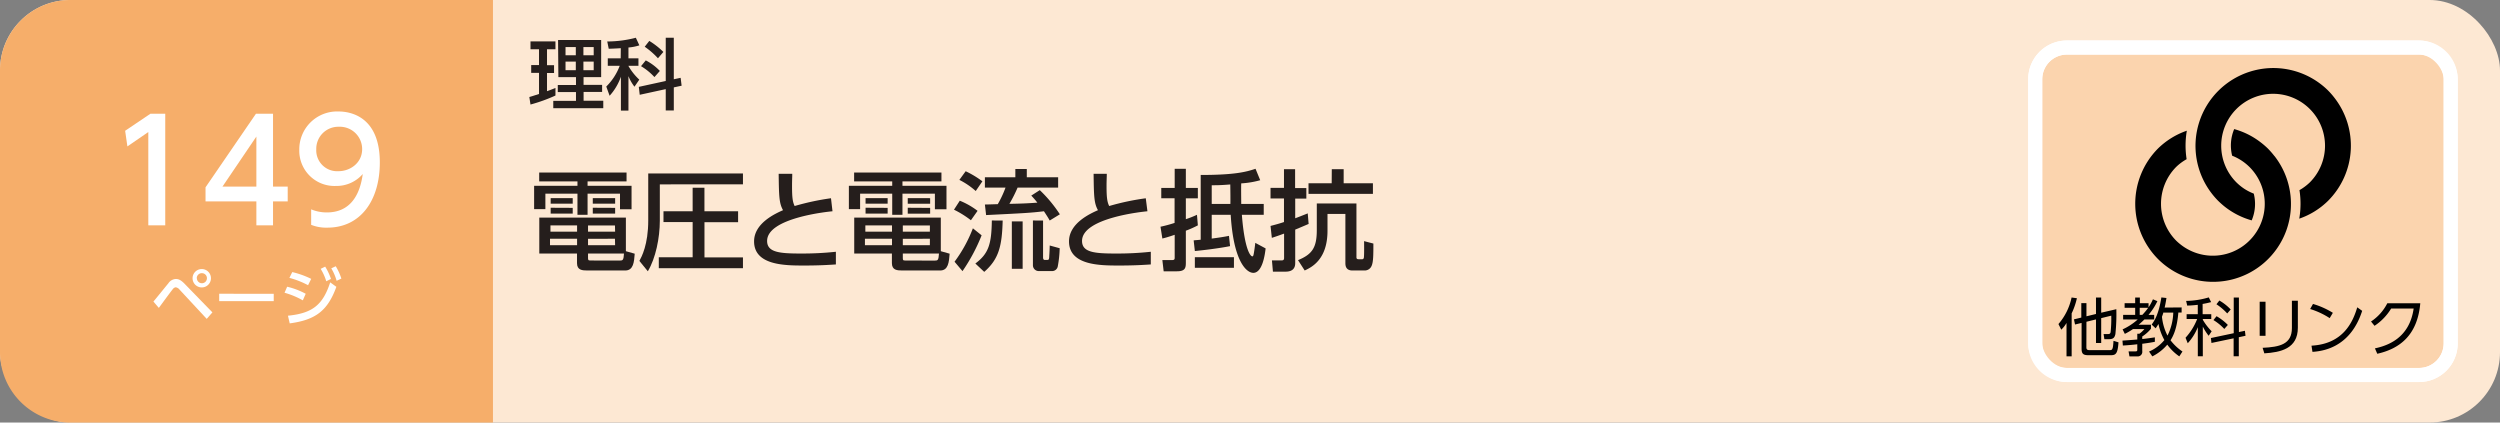 <svg xmlns="http://www.w3.org/2000/svg" viewBox="0 0 710 120"><rect x="0" y="0" width="710" height="120" fill="#808080" stroke="none"/><defs><style>.cls-1{fill:#fde8d3;}.cls-2{fill:#f6ae6a;}.cls-3{fill:#fff;}.cls-4{fill:#251e1c;}.cls-5{fill:#fbd4ae;stroke-width:3.99px;}.cls-5,.cls-6{stroke:#fff;stroke-miterlimit:10;}.cls-6{fill:none;stroke-width:4px;}</style></defs><title>index1_25</title><g id="レイヤー_2" data-name="レイヤー 2"><g id="技術"><rect class="cls-1" width="710" height="120" rx="20"/><path class="cls-2" d="M20,0H140a0,0,0,0,1,0,0V120a0,0,0,0,1,0,0H20A20,20,0,0,1,0,100V20A20,20,0,0,1,20,0Z"/><path class="cls-3" d="M43.57,85.64c.69-.79,3.59-4.41,4.21-5.13a2.7,2.7,0,0,1,2.16-1.28c.81,0,1.52.34,2.6,1.48l7.78,8-1.61,1.85L51,82.26a1.75,1.75,0,0,0-1.1-.67,1.28,1.28,0,0,0-.85.56c-.67.81-3.38,4.55-3.94,5.29ZM59.91,79a2.61,2.61,0,1,1-2.6-2.59A2.61,2.61,0,0,1,59.91,79Zm-4,0a1.43,1.43,0,1,0,1.43-1.42A1.43,1.43,0,0,0,55.88,79Z"/><path class="cls-3" d="M77.74,83.43v2.1H62.25v-2.1Z"/><path class="cls-3" d="M86,85.3a23.1,23.1,0,0,0-5.19-2.16l.74-1.71a21.21,21.21,0,0,1,5.27,2Zm-4.22,4.36c6.9-.69,9.89-3,12-9.47l1.75,1.27c-2.47,6.81-5.94,9.4-13.25,10.38ZM87.49,81a24.1,24.1,0,0,0-5.3-2.08L83,77.27a24.73,24.73,0,0,1,5.38,1.93Zm4.86-5.28A16.76,16.76,0,0,1,94,79.21l-1.34.67a15,15,0,0,0-1.59-3.53Zm3-.11a16.26,16.26,0,0,1,1.6,3.51l-1.35.63a14.07,14.07,0,0,0-1.52-3.54Z"/><path class="cls-3" d="M42.72,32.3h4.21V64H42.12V37.5l-5.94,4.08-.64-4.44Z"/><path class="cls-3" d="M72.81,64v-6.8H58.37v-4L72.69,32.3h4.85V53h4.17v4.2H77.54V64ZM63.18,53h9.63V38.78Z"/><path class="cls-3" d="M88.37,59.45a11.37,11.37,0,0,0,4.46.88c6.54,0,9.38-4.8,10.19-10.91a9.84,9.84,0,0,1-7.63,3.39A10,10,0,0,1,85,42.54,10.74,10.74,0,0,1,96.16,31.66c3.49,0,11.71,1.52,11.71,14.48,0,10.87-5.54,18.51-14.88,18.51a11.39,11.39,0,0,1-4.62-.8Zm7.71-10.83c3.53,0,6.77-2.48,6.77-6.24A6.34,6.34,0,0,0,96.24,36a6.26,6.26,0,0,0-6.42,6.4A5.93,5.93,0,0,0,96.08,48.62Z"/><path class="cls-4" d="M150.33,27.55c.62-.17.77-.22,2.75-.86v-6h-2.22V18.47h2.22V14h-2.42V11.75h7.09V14h-2.4v4.51h2v2.22h-2V25.9c.74-.26,1.36-.5,2.4-.92v2.15a46,46,0,0,1-7.09,2.56Zm8.16-16.19h12.24V21.9h-5v2.2H171v2h-5.26v2.5h5.59v2.12h-14.2V28.65h6.45v-2.5h-5.17v-2h5.17V21.9h-5Zm2.12,2v2.33h2.92V13.36Zm0,4.14v2.44h2.92V17.5Zm5.08-4.14v2.33h2.92V13.36Zm0,4.14v2.44h2.92V17.5Z"/><path class="cls-4" d="M176.31,13.69c-2.15.13-2.68.13-3.43.16l-.42-2.07a32.53,32.53,0,0,0,8.12-1.06l1,2.16a13.74,13.74,0,0,1-3.1.61v3.08h2.84v2.12h-2.84v.06a16.46,16.46,0,0,0,3.08,3.87l-1.37,2a12.09,12.09,0,0,1-1.71-3v9.79h-2.14V21.79a15.92,15.92,0,0,1-3.21,5.41l-.95-2.62A16.35,16.35,0,0,0,176,18.69h-3.39V16.57h3.67ZM189.07,23V10.72h2.29V22.51l1.94-.41.28,2.24-2.22.48v6.56h-2.29V25.31l-7.39,1.61-.26-2.25Zm-5.67-5.85a15,15,0,0,1,4,3l-1.54,1.74a17.1,17.1,0,0,0-3.81-3.1Zm1-5.53a22,22,0,0,1,4,3.13l-1.54,1.8a22.36,22.36,0,0,0-3.76-3.28Z"/><path class="cls-4" d="M177.94,51.52H166.87v1.24h12.49v6.67h-3.28V55h-9.21v6H164V55h-9.11v4.4h-3.2V52.76H164V51.52H153.13V49h24.81Zm2.32,20.53c-.18,2.39-.37,4.77-2.7,4.77H166.87c-1.52,0-3-.09-3-2.1V72H153.16V61.79h24.59v9.55ZM163.89,67.8H156.2v1.83h7.69Zm0-3.78h-7.56v1.77h7.56Zm-1.24-7.75v1.58h-6.26V56.27Zm0,2.76v1.64h-6.26V59Zm12,5H167v1.77h7.69Zm0,3.78H167v1.83h7.69ZM176,74c.9,0,1.09-.12,1.21-2H167v1.11c0,.72,0,.87.74.87Zm-1.3-17.73v1.58h-6.35V56.27Zm0,2.76v1.64h-6.35V59Z"/><path class="cls-4" d="M184.1,49.26H211v3.1H187.39V62.69c0,4.83-1.18,10.69-3.41,14.35l-2.39-2.94c.62-1.15,2.51-4.59,2.51-11.51ZM209.62,60v3.1h-9.55v10H211v3.07h-23.9V73.07h9.61v-10h-8.28V60h8.28V53.32h3.35V60Z"/><path class="cls-4" d="M236.43,60c-1.3.12-18.57,1.86-18.57,8.43,0,3.23,3.54,3.57,9.46,3.57a88.94,88.94,0,0,0,10.07-.5l0,3.6c-1.86.12-4.5.31-9,.31-5.33,0-14.23,0-14.23-6.86,0-5.2,6.08-7.9,8.22-8.86-1.12-2-1.15-3.94-1.24-10.33H225c0,1-.06,1.86-.06,3.41,0,3.23.15,4.53.74,5.74A70.76,70.76,0,0,1,236,56.3Z"/><path class="cls-4" d="M267.37,51.52H256.3v1.24h12.5v6.67h-3.29V55H256.3v6h-2.91V55h-9.12v4.4h-3.19V52.76h12.31V51.52H242.57V49h24.8Zm2.33,20.53c-.19,2.39-.37,4.77-2.7,4.77H256.3c-1.52,0-3-.09-3-2.1V72H242.6V61.79h24.59v9.55ZM253.33,67.8h-7.69v1.83h7.69Zm0-3.78h-7.57v1.77h7.57Zm-1.24-7.75v1.58h-6.27V56.27Zm0,2.76v1.64h-6.27V59Zm12,5H256.4v1.77h7.68Zm0,3.78H256.4v1.83h7.68Zm1.37,6.2c.9,0,1.08-.12,1.21-2H256.4v1.11c0,.72,0,.87.74.87Zm-1.3-17.73v1.58h-6.36V56.27Zm0,2.76v1.64h-6.36V59Z"/><path class="cls-4" d="M272.58,57a21.61,21.61,0,0,1,5.05,2.88l-1.89,2.67a27.78,27.78,0,0,0-4.81-3Zm6.2,9.83A51,51,0,0,1,273.35,77l-2.26-2.67a39.13,39.13,0,0,0,5.21-9.49Zm-4.53-18.2A27.49,27.49,0,0,1,279,51.49l-1.89,2.76a21.29,21.29,0,0,0-4.65-3.16Zm10.51,14c-.19,7.26-1.09,10.95-5.24,14.58L277,74.84c3.78-2.82,4.59-5.55,4.68-12.22Zm13.36,0c-.4-.71-.62-1.08-1.64-2.63-3.91.46-5.12.52-16.43,1.08l-.34-3c.65,0,2.76-.07,3.66-.1a29.92,29.92,0,0,0,2.2-4.71h-5.86V50.34h8.65V48h3.25v2.35h8.9v2.92H289a39.49,39.49,0,0,1-2.33,4.62c3.32-.06,5.12-.13,7.94-.34a25.83,25.83,0,0,0-1.73-2L295.3,54A38.47,38.47,0,0,1,301,60.86Zm-7.69.25V76.33h-3.07V62.87Zm5.8-.25V73.07c0,.19,0,.75.47.75h.71c.43,0,.5-.16.56-.72,0-.21.12-1.7.15-3.38l2.83.78a31.57,31.57,0,0,1-.53,5.08,1.63,1.63,0,0,1-1.77,1.4h-3.53a1.65,1.65,0,0,1-1.77-1.61V62.62Z"/><path class="cls-4" d="M325.87,60c-1.3.12-18.57,1.86-18.57,8.43,0,3.23,3.53,3.57,9.45,3.57a89,89,0,0,0,10.08-.5l0,3.6c-1.86.12-4.49.31-9,.31-5.33,0-14.23,0-14.23-6.86,0-5.2,6.08-7.9,8.22-8.86-1.12-2-1.15-3.94-1.24-10.33h3.75c0,1-.07,1.86-.07,3.41,0,3.23.16,4.53.75,5.74a70.47,70.47,0,0,1,10.39-2.2Z"/><path class="cls-4" d="M329.58,64.39a37.89,37.89,0,0,0,4-1.08v-7H329.8V53.38h3.81V47.93h3.17v5.45h3.41v2.95h-3.41v5.92A28.82,28.82,0,0,0,339.94,61l.25,3a27.93,27.93,0,0,1-3.41,1.52v9.08c0,1.49-.19,2.45-2.55,2.45h-3.75l-.37-3.19h2.7c.65,0,.8-.16.8-.65V66.68c-2,.69-2.76.87-3.5,1.06ZM339,68.27c.56-.07.84-.07,2-.19V49.69c9.65,0,12.93-.86,15.57-1.76l1.33,3.25a25.5,25.5,0,0,1-5.39.9c-.06,1.58,0,4.19,0,5.83h6.39V61h-6.21c.75,9.61,2.36,11.81,3,11.81.16,0,.28-.28.31-.43.13-.5.44-2.67.5-3.41l2.94,1.58c-.18,1.55-.86,6.94-3.5,6.94-1.83,0-5.61-3-6.42-16.49h-5.39v6.76c1.61-.22,3.44-.47,4.9-.78l.31,2.92c-3.2.65-8.25,1.24-10,1.39Zm.34,7.78v-3h11.1v3Zm10-23.66c-2.73.22-3.72.22-5.21.22v5.3h5.3C349.46,56.73,349.43,54.34,349.4,52.39Z"/><path class="cls-4" d="M360.83,64.17c1-.28,2.17-.55,3.82-1.11v-6.7h-3.82v-3h3.82V48.05h3.16v5.36H371v3h-3.16v5.58c1.08-.4,2.11-.81,3.56-1.39l.25,3c-1.39.59-1.95.84-3.81,1.61v9.52c0,1.86-1.24,2.42-2.73,2.42h-3.6l-.28-3.19h2.61c.4,0,.84,0,.84-.68V66.34c-1.68.62-2.61.93-3.48,1.21Zm24.4-6.38V73.07c0,.47.25.56.75.56h.77a.51.51,0,0,0,.56-.34c.16-.44.09-4.65.09-4.81l2.64.69c0,3,0,5.24-.5,6.32a2.11,2.11,0,0,1-1.92,1.33h-3.53c-2,0-2-1.55-2-2.17V60.76h-5.08v4.78c0,8.21-4.56,10.38-6.48,11.28l-1.89-2.94c4.09-1.68,5.33-3.63,5.33-8.56V57.79Zm-7-9.74h3.37v4h8.31v3H371.62v-3h6.58Z"/><path class="cls-5" d="M687,106.5H587a9,9,0,0,1-9-9v-75a9,9,0,0,1,9-9H687a9,9,0,0,1,9,9v75a9,9,0,0,1-9,9"/><rect class="cls-6" x="578" y="13.5" width="118" height="93" rx="9"/><path d="M588.35,101.19h-1.46V91.72a8.54,8.54,0,0,1-1.49,1.91l-.8-1.6a16.8,16.8,0,0,0,3.73-7.54l1.51.21A20.15,20.15,0,0,1,588.35,89Zm4.18-2.75c0,.59,0,1,.91,1H599c.88,0,1.08,0,1.23-2.63l1.42.41c-.22,3.26-.77,3.66-2.21,3.66h-6.27c-1.46,0-2-.33-2-1.84V91.71l-1.86.45L589,90.7l2.09-.51v-4.1h1.46v3.74l2.71-.66V84.5h1.48v4.31l4.3-1a53.87,53.87,0,0,1-.27,7.08c-.23,1-.59,1.44-1.89,1.44h-1.24l-.22-1.46,1.23,0c.29,0,.68,0,.77-.58a36.64,36.64,0,0,0,.18-4.64l-2.86.7v7.06h-1.48v-6.7l-2.71.67Z"/><path d="M612.7,85.53a17.88,17.88,0,0,1-2.52,3.89h1.61v1.31H609c-.91.89-1.39,1.3-1.64,1.5h3.51v1.13a10.52,10.52,0,0,1-2.47,2.2v.72c1.19-.11,2.45-.31,3.58-.47v1.26c-.65.13-1.73.33-3.58.56v2.09a1.3,1.3,0,0,1-1.48,1.49h-2.16l-.25-1.42,2,0c.28,0,.48-.07.48-.43V97.77c-1.33.17-2.91.29-4.1.36l-.11-1.4c1-.06,3.08-.22,4.21-.31V94.78h.6A6.69,6.69,0,0,0,609,93.45h-3.22a19.5,19.5,0,0,1-2.33,1.37l-.63-1.28a16.69,16.69,0,0,0,4.29-2.81h-4.14V89.42h3.42v-2h-3V86.11h3V84.49h1.33v1.62h2.47v1.18A13.21,13.21,0,0,0,611.43,85Zm-4.28,3.89a17,17,0,0,0,1.66-2h-2.4v2Zm11.16-2.11v1.46h-.93c-.36,4.27-1.3,6.43-2.22,7.87a14.26,14.26,0,0,0,3.39,3.19l-.9,1.38a14.09,14.09,0,0,1-3.41-3.33,13.35,13.35,0,0,1-4.25,3.33l-.93-1.37a11.4,11.4,0,0,0,4.35-3.26A16.56,16.56,0,0,1,613,92c-.29.5-.52.83-.79,1.24l-1.14-1.06c.81-1.1,2-2.92,2.76-7.71l1.44.16c-.2,1.35-.35,2-.51,2.72Zm-5.18,1.46c-.06.22-.15.5-.4,1.19a14.64,14.64,0,0,0,1.57,5.35,15.6,15.6,0,0,0,1.64-6.54Z"/><path d="M625.55,89.24H628v1.35h-2.4v.23a16.14,16.14,0,0,0,2.51,3.26l-.85,1.28a14.8,14.8,0,0,1-1.66-2.61v8.43h-1.42V92.91a14.79,14.79,0,0,1-2.86,4.57l-.63-1.56A17.09,17.09,0,0,0,624,90.59h-3V89.24h3.17V86.57c-1.64.18-2.38.2-3,.22l-.31-1.33a23.76,23.76,0,0,0,6.43-1l.67,1.34c-.58.14-1.28.34-2.42.52Zm12,4.7.18,1.42-1.91.41v5.41h-1.47v-5.1l-6.3,1.32L627.9,96l6.48-1.37V84.5h1.47v9.8Zm-5.85-.52a14.58,14.58,0,0,0-3.08-2.52l.88-1.1a15.06,15.06,0,0,1,3.21,2.48Zm.83-4.4a16.32,16.32,0,0,0-3.06-2.61l.83-1.06a14.12,14.12,0,0,1,3.22,2.54Z"/><path d="M643.41,95.36h-1.66V85.69h1.66Zm9.18-2.3c0,6-4.93,7-9.52,7.29l-.49-1.57c4.86-.23,8.32-1,8.32-5.62V85.4h1.69Z"/><path d="M661.63,90.35a21.72,21.72,0,0,0-5.55-2.59l.81-1.44a22.8,22.8,0,0,1,5.64,2.52Zm-5.17,7.82c9.11-.49,11.79-6.86,13-10.89l1.4,1c-.86,2.56-3.75,11-14.12,11.65Z"/><path d="M674.48,98.94c3.62-.79,9.79-2.88,11-11.32h-6.39a15.55,15.55,0,0,1-4.72,4.91l-1-1.22A13.55,13.55,0,0,0,678,86.12h9.36c-.79,9.13-5.89,12.93-12.21,14.35Z"/><path d="M663,27.8a21.11,21.11,0,0,0-1.82-2.09h0a21,21,0,0,0-2.09-1.82,22.11,22.11,0,0,0-31,31,22.43,22.43,0,0,0,1.82,2.1h0A23.67,23.67,0,0,0,632,58.83a22.06,22.06,0,0,0,7.48,3.76,12,12,0,0,0,.59-7.6,14.46,14.46,0,0,1-2.79-1.44,15.46,15.46,0,0,1-2.15-1.76h0a14.74,14.74,0,1,1,20.87,0A15,15,0,0,1,653.05,54a25,25,0,0,1-.06,8.1,21.66,21.66,0,0,0,8.2-5.09A22.15,22.15,0,0,0,663,27.8"/><path d="M645.93,44.31a23.67,23.67,0,0,0-1.82-2.09h0A22.32,22.32,0,0,0,642,40.4a21.79,21.79,0,0,0-7.49-3.74,12,12,0,0,0-.58,7.56,14.58,14.58,0,0,1,2.79,1.46,14.78,14.78,0,0,1,2.15,1.76h0a14.75,14.75,0,0,1-18.72,22.63A15.46,15.46,0,0,1,618,68.31h0a14.88,14.88,0,0,1,0-20.87,14.31,14.31,0,0,1,3-2.23,25,25,0,0,1,.06-8.09,21.87,21.87,0,0,0-8.23,5.1,22.28,22.28,0,0,0,0,31.3h0a22.12,22.12,0,0,0,33.12-29.21"/></g></g></svg>